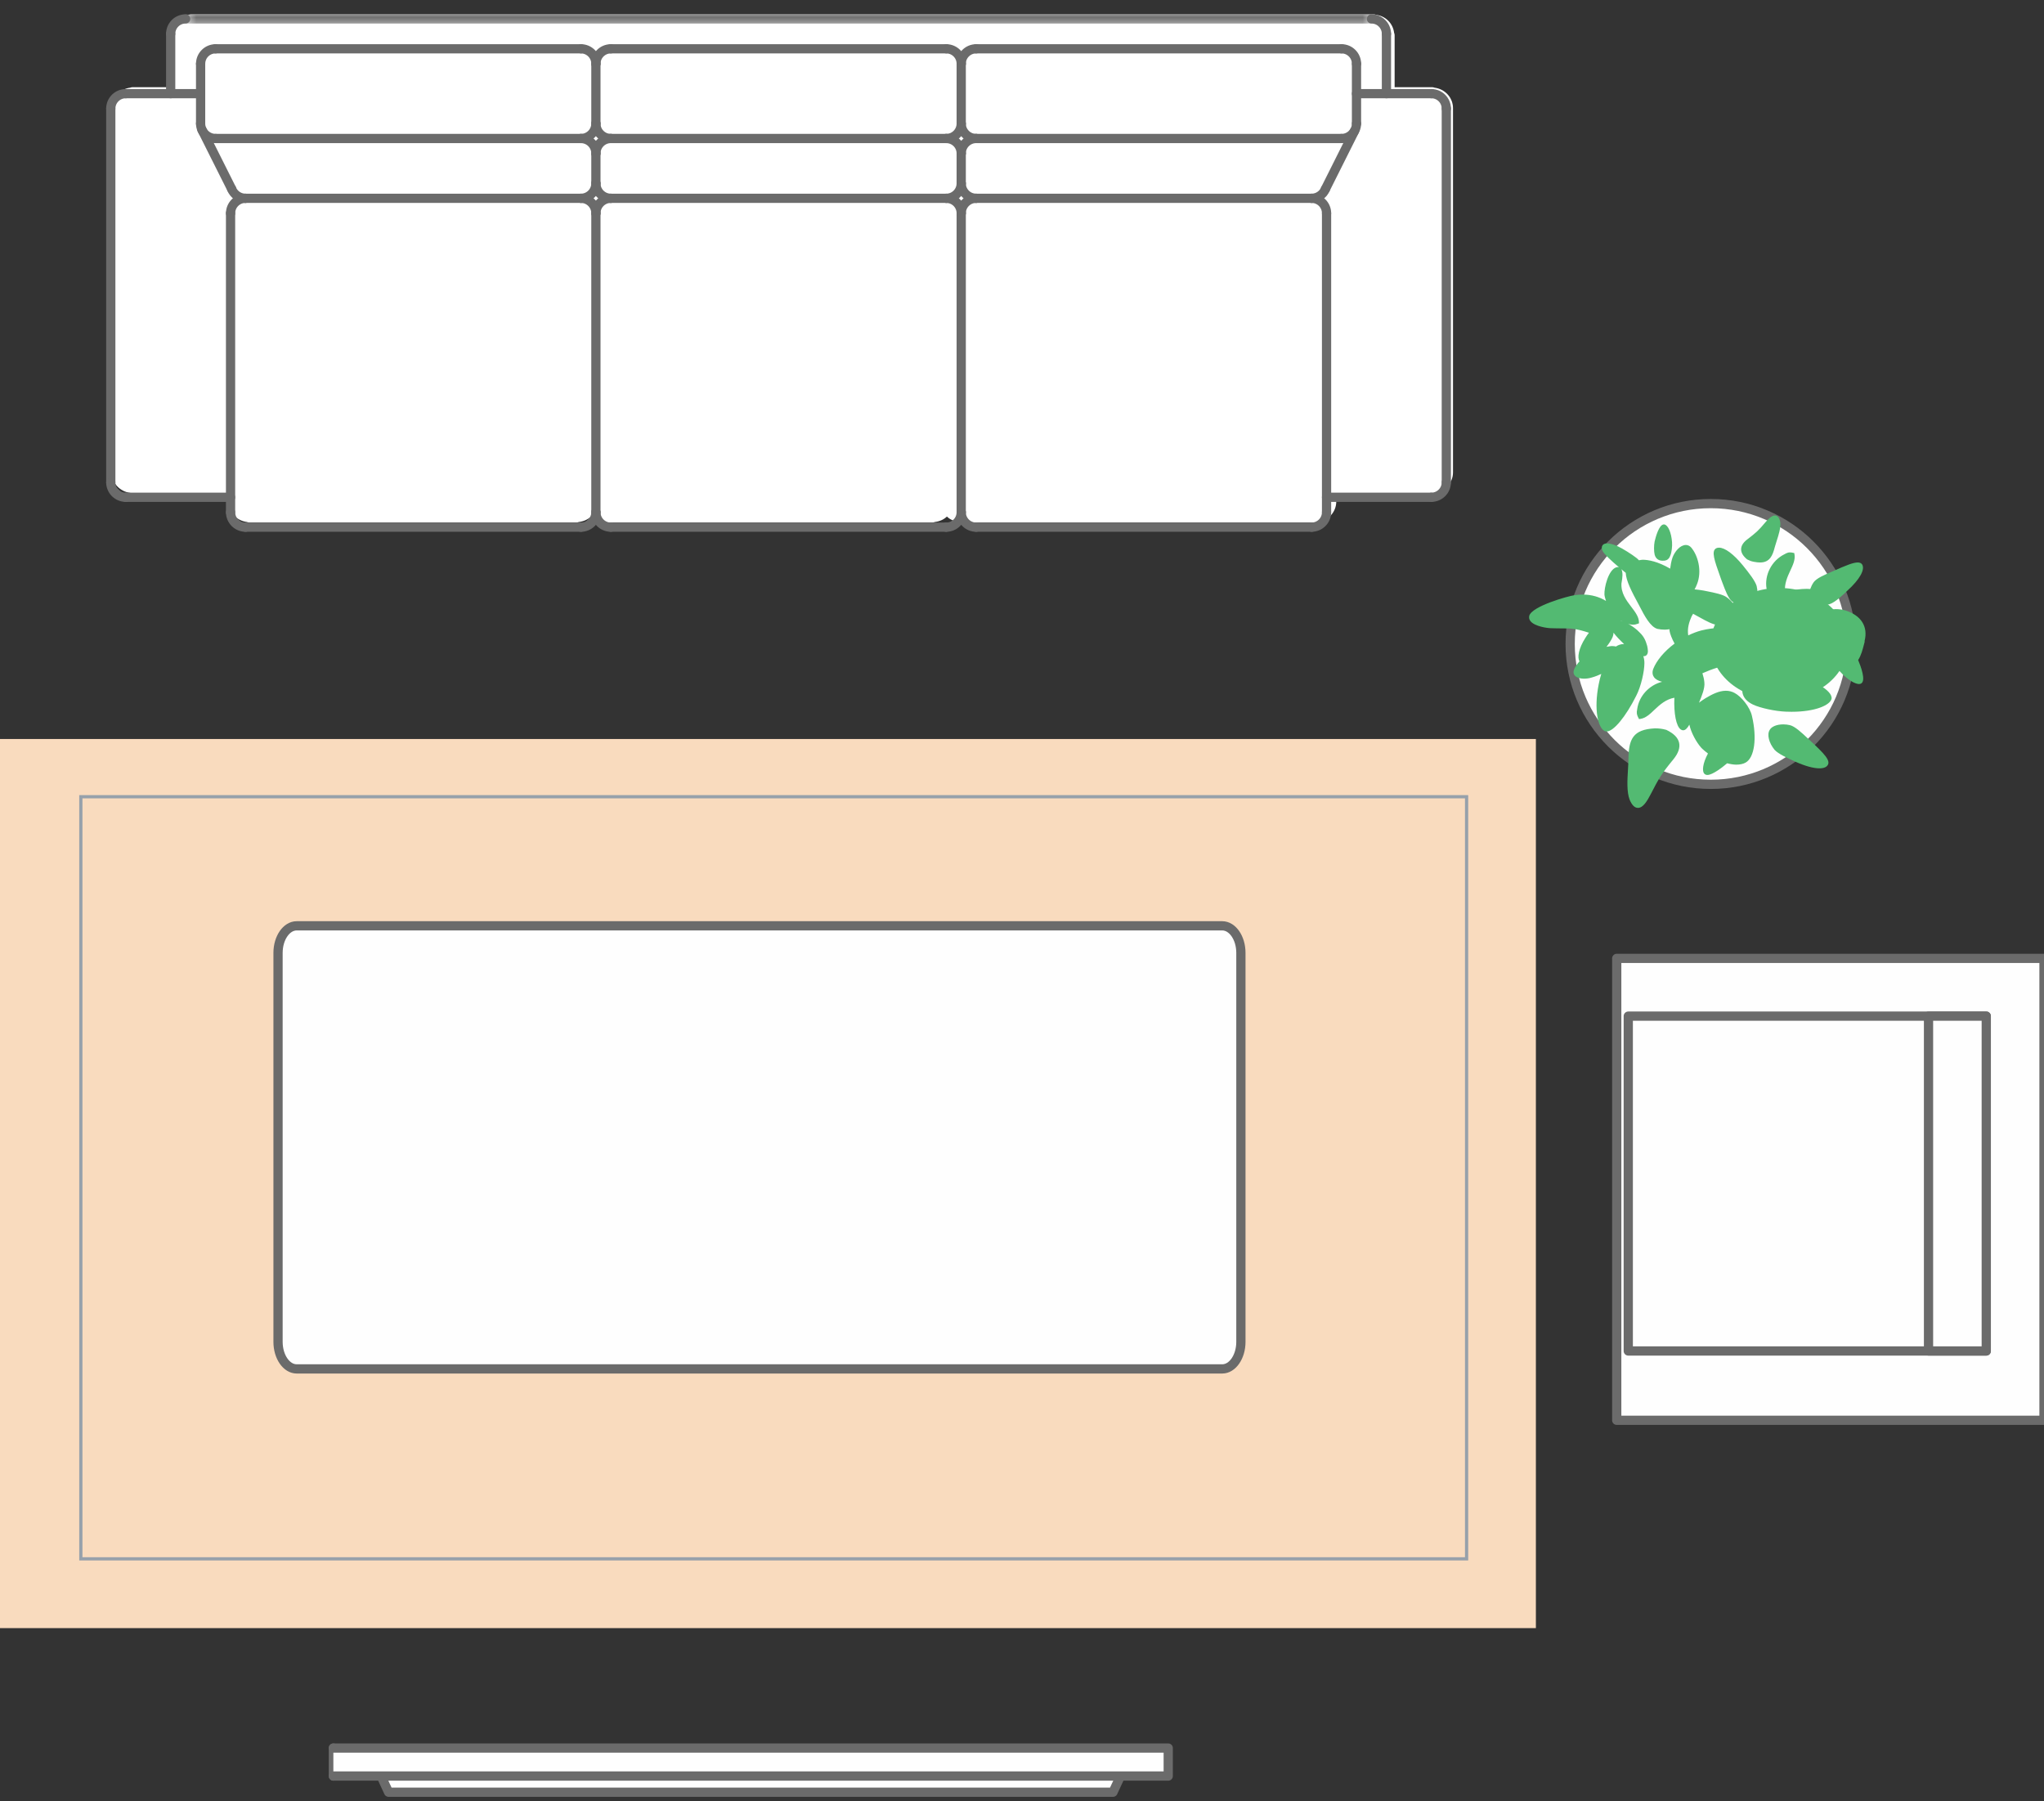 <?xml version="1.0" encoding="UTF-8"?>
<svg width="177px" height="156px" viewBox="0 0 177 156" version="1.1" xmlns="http://www.w3.org/2000/svg" xmlns:xlink="http://www.w3.org/1999/xlink">
    <rect x="0" y="0" width="177" height="156" fill="#333333" stroke="none"/>
    <title>visual/size/M</title>
    <defs>
        <polygon id="path-1" points="0.573 1.038 103.259 1.038 103.259 2.387 0.573 2.387"></polygon>
    </defs>
    <g id="visual/size/M" stroke="none" stroke-width="1" fill="none" fill-rule="evenodd">
        <g id="M">
            <polygon id="Fill-1" fill="#F9DBBE" points="0 141 133 141 133 64 0 64"></polygon>
            <polygon id="Stroke-2" stroke="#97A1AB" stroke-width="0.28" points="7 135 127 135 127 69 7 69"></polygon>
            <polygon id="Fill-3" fill="#FEFEFE" points="140 123 177 123 177 83 140 83"></polygon>
            <polygon id="Stroke-4" stroke="#6B6B6B" stroke-width="0.8" stroke-linecap="round" stroke-linejoin="round" points="140 123 177 123 177 83 140 83"></polygon>
            <polygon id="Fill-6" fill="#FEFEFE" points="141 117 172 117 172 88 141 88"></polygon>
            <polygon id="Stroke-7" stroke="#6B6B6B" stroke-width="0.8" stroke-linecap="round" stroke-linejoin="round" points="141 117 172 117 172 88 141 88"></polygon>
            <polygon id="Fill-8" fill="#FEFEFE" points="167 117 172 117 172 88 167 88"></polygon>
            <polygon id="Stroke-9" stroke="#6B6B6B" stroke-width="0.8" stroke-linecap="round" stroke-linejoin="round" points="167 117 172 117 172 88 167 88"></polygon>
            <g id="Group-336" transform="translate(8, 0)">
                <g id="Group-13" transform="translate(16.052, 79.405)">
                    <path d="M81.788,39.147 L1.64,39.147 C0.75,39.147 0.025,38.093 0.025,36.806 L0.025,3.116 C0.025,1.827 0.75,0.774 1.64,0.774 L81.788,0.774 C82.678,0.774 83.404,1.827 83.404,3.116 L83.404,36.806 C83.404,38.093 82.678,39.147 81.788,39.147" id="Fill-10" fill="#FEFEFE"></path>
                    <path d="M81.788,39.147 L1.64,39.147 C0.75,39.147 0.025,38.093 0.025,36.806 L0.025,3.116 C0.025,1.827 0.75,0.774 1.64,0.774 L81.788,0.774 C82.678,0.774 83.404,1.827 83.404,3.116 L83.404,36.806 C83.404,38.093 82.678,39.147 81.788,39.147" id="Stroke-12" stroke="#6B6B6B" stroke-width="0.8" stroke-linecap="round" stroke-linejoin="round"></path>
                </g>
                <path d="M152.317,55.769 C152.317,62.482 146.866,67.925 140.142,67.925 C133.419,67.925 127.968,62.482 127.968,55.769 C127.968,49.055 133.419,43.612 140.142,43.612 C146.866,43.612 152.317,49.055 152.317,55.769" id="Fill-14" fill="#FEFEFE"></path>
                <path d="M152.317,55.769 C152.317,62.482 146.866,67.925 140.142,67.925 C133.419,67.925 127.968,62.482 127.968,55.769 C127.968,49.055 133.419,43.612 140.142,43.612 C146.866,43.612 152.317,49.055 152.317,55.769 Z" id="Stroke-16" stroke="#6B6B6B" stroke-width="0.8" stroke-linecap="round" stroke-linejoin="round"></path>
                <path d="M148.667,64.062 L148.499,63.905 C148.017,63.452 147.418,62.891 146.991,62.799 C146.809,62.756 146.619,62.733 146.428,62.733 C145.862,62.733 145.406,62.921 145.247,63.213 C144.997,63.61 145.172,64.335 145.673,64.942 C145.99,65.289 146.793,65.662 147.519,65.986 C148.337,66.349 149.04,66.54 149.553,66.54 C149.987,66.54 150.178,66.398 150.26,66.278 C150.541,65.88 150.019,65.298 148.667,64.062" id="Fill-18" fill="#53BA72"></path>
                <path d="M145.001,57.805 C144.986,57.844 144.977,57.883 144.968,57.924 C144.941,57.922 144.908,57.921 144.885,57.921 C144.768,57.921 144.684,57.933 144.58,57.937 C144.71,57.889 144.849,57.846 145.001,57.805 L145.001,57.805 Z M141.806,54.572 C141.554,54.47 141.254,54.392 140.831,54.392 C140.393,54.392 139.889,54.463 139.33,54.598 C138.93,54.703 138.552,54.855 138.192,55.028 C138.093,54.41 138.27,53.858 138.495,53.357 C138.534,53.288 138.582,53.228 138.613,53.153 C138.696,53.198 138.769,53.24 138.855,53.287 C138.957,53.341 139.071,53.404 139.191,53.471 C139.742,53.777 140.364,54.123 140.786,54.123 L140.789,54.123 L140.793,54.123 C141.242,54.1 141.734,53.937 142.06,53.682 C142.063,53.87 142.123,54.034 142.195,54.175 C142.06,54.301 141.928,54.431 141.806,54.572 L141.806,54.572 Z M132.355,53.753 L132.353,53.739 C132.412,53.774 132.48,53.79 132.54,53.82 C132.48,53.798 132.412,53.768 132.355,53.753 L132.355,53.753 Z M132.616,55.777 C132.367,55.777 132.142,55.85 131.935,55.99 C131.833,55.97 131.729,55.951 131.597,55.951 C131.458,55.951 131.278,55.994 131.113,56.018 C131.345,55.724 131.557,55.383 131.65,55.155 C131.704,55.017 131.72,54.9 131.722,54.794 C131.957,55.104 132.278,55.444 132.642,55.778 C132.633,55.778 132.625,55.777 132.616,55.777 L132.616,55.777 Z M151.814,52.872 C151.551,52.792 151.272,52.752 150.98,52.752 C150.558,52.752 150.137,52.843 149.728,52.989 C149.551,52.735 149.373,52.53 149.196,52.442 C149.089,52.388 148.978,52.352 148.869,52.319 C148.903,52.284 148.933,52.25 148.965,52.216 C149.146,52.347 149.379,52.437 149.697,52.437 C149.929,52.437 150.183,52.398 150.431,52.323 C150.915,52.174 151.694,51.433 152,51.128 C153.038,50.182 153.522,49.324 153.251,48.882 C153.176,48.768 153.047,48.711 152.869,48.711 C152.485,48.711 151.856,48.961 150.761,49.453 L150.57,49.535 C150.008,49.776 149.308,50.076 149.059,50.418 C148.921,50.612 148.83,50.813 148.759,51.011 C148.668,51.003 148.578,50.996 148.467,50.996 C147.973,50.996 147.308,51.078 146.57,51.219 C146.518,50.554 146.776,49.962 147.023,49.433 C147.259,48.931 147.481,48.458 147.391,47.997 L147.371,47.895 L147.271,47.874 C146.902,47.79 146.765,47.866 146.506,48.01 C145.421,48.552 144.777,49.799 144.974,50.974 C144.998,51.122 145.058,51.324 145.148,51.544 C144.818,51.633 144.463,51.76 144.105,51.911 C144.202,51.582 144.219,51.174 144.117,50.749 C143.994,50.319 143.47,49.637 142.921,48.963 C142.124,47.988 141.371,47.429 140.856,47.429 C140.771,47.429 140.694,47.445 140.616,47.48 C140.169,47.724 140.456,48.525 140.975,49.98 L141.048,50.188 C141.084,50.281 141.122,50.385 141.163,50.494 C141.383,51.081 141.655,51.813 141.976,52.075 C142.258,52.307 142.591,52.442 142.912,52.52 C142.846,52.562 142.76,52.607 142.706,52.646 C142.574,52.744 142.474,52.839 142.388,52.935 C142.318,52.529 142.004,52.069 141.541,51.735 C141.197,51.475 140.433,51.326 139.818,51.204 C139.704,51.182 139.595,51.161 139.493,51.14 C139.227,51.092 138.979,51.062 138.741,51.041 C138.814,50.905 138.888,50.765 138.949,50.599 C139.407,49.454 139.035,48.107 138.451,47.42 C138.324,47.274 138.162,47.198 137.985,47.198 C137.492,47.198 137.023,47.76 136.829,48.29 C136.714,48.636 136.675,48.915 136.634,49.207 C136.633,49.219 136.63,49.233 136.627,49.245 C135.551,48.621 134.733,48.476 134.238,48.476 C134.123,48.476 134.032,48.509 133.929,48.522 C133.866,48.463 133.81,48.403 133.74,48.343 C133.293,47.994 132.529,47.514 132.101,47.316 C131.713,47.144 131.399,47.059 131.17,47.059 C130.921,47.059 130.808,47.161 130.757,47.248 C130.702,47.34 130.663,47.505 130.802,47.763 C130.969,48.033 131.498,48.54 132.19,49.122 C132.122,49.105 132.046,49.107 131.956,49.134 C131.269,49.363 130.904,50.903 130.937,51.496 C130.954,51.687 131.02,51.863 131.072,52.043 C130.502,51.696 129.821,51.492 129.053,51.492 C128.814,51.492 128.571,51.51 128.334,51.547 C127.777,51.624 124.653,52.499 124.427,53.33 C124.386,53.492 124.422,53.652 124.53,53.79 C124.896,54.258 126.025,54.404 126.304,54.404 L126.305,54.404 C126.715,54.419 127.031,54.421 127.3,54.421 C128.085,54.422 128.448,54.428 129.594,54.797 C129.479,54.948 129.371,55.1 129.293,55.231 C128.688,56.168 128.574,56.968 128.781,57.27 C128.569,57.513 128.392,57.76 128.304,57.991 C128.215,58.207 128.272,58.364 128.334,58.459 C128.469,58.659 128.778,58.775 129.182,58.775 C129.405,58.775 129.638,58.739 129.845,58.673 C130.172,58.581 130.415,58.475 130.663,58.364 C130.569,58.68 130.487,58.993 130.436,59.277 C130.007,61.447 130.379,63.064 130.969,63.316 C131.018,63.337 131.072,63.347 131.129,63.347 C131.725,63.347 132.778,62.077 133.687,60.259 C134.112,59.443 134.397,58.133 134.397,57.422 C134.397,57.185 134.358,56.995 134.303,56.827 C134.315,56.828 134.328,56.831 134.339,56.831 C134.478,56.831 134.561,56.767 134.604,56.712 C134.745,56.541 134.703,56.255 134.643,55.963 L134.622,55.888 C134.531,55.585 134.408,55.167 133.98,54.771 C133.74,54.502 133.309,54.195 132.97,54.01 C133.008,54.021 133.036,54.046 133.074,54.055 C133.225,54.09 133.327,54.103 133.42,54.103 C133.545,54.103 133.662,54.078 133.824,54.018 L133.929,53.979 L133.926,53.867 C133.909,53.407 133.596,52.995 133.264,52.559 C132.835,51.997 132.347,51.357 132.412,50.503 L132.423,50.451 C132.498,50.04 132.553,49.555 132.397,49.296 C132.523,49.4 132.648,49.501 132.781,49.609 C132.807,50.277 133.278,51.216 133.911,52.373 L134.008,52.559 C134.388,53.294 134.909,54.301 135.53,54.464 C135.729,54.508 135.946,54.53 136.169,54.53 C136.306,54.53 136.438,54.509 136.571,54.494 C136.576,54.536 136.564,54.577 136.571,54.619 C136.613,54.888 136.78,55.327 137.011,55.735 C136.102,56.41 135.437,57.23 135.162,57.933 C135.038,58.268 135.129,58.502 135.225,58.641 C135.36,58.833 135.611,58.966 135.929,59.046 C134.813,59.326 133.93,60.273 133.773,61.413 C133.701,61.771 133.741,61.898 133.879,62.174 L133.929,62.273 L134.04,62.259 C134.504,62.2 134.883,61.838 135.282,61.456 C135.741,61.02 136.268,60.553 136.993,60.426 C136.934,61.788 137.15,62.896 137.54,63.169 C137.605,63.22 137.674,63.245 137.749,63.245 C137.937,63.245 138.103,63.085 138.292,62.757 C138.426,63.415 138.883,64.269 139.32,64.757 C139.508,64.953 139.704,65.103 139.901,65.256 C139.44,66.111 139.366,66.824 139.604,67.021 C139.647,67.064 139.724,67.114 139.85,67.114 C140.313,67.114 141.178,66.427 141.562,66.102 C141.848,66.176 142.121,66.221 142.352,66.221 C142.676,66.221 142.957,66.159 143.158,66.044 C143.932,65.62 144.163,63.922 143.71,62.006 C143.539,61.23 142.78,60.315 142.216,60.018 C141.983,59.888 141.725,59.822 141.451,59.822 C140.832,59.822 140.222,60.152 139.695,60.463 C139.499,60.587 139.305,60.716 139.125,60.854 C139.354,60.307 139.649,59.593 139.59,59.106 C139.568,58.835 139.502,58.565 139.421,58.307 C139.815,58.136 140.231,57.963 140.783,57.795 C140.826,57.882 140.844,57.978 140.906,58.057 C141.223,58.46 141.784,58.71 142.367,58.71 C142.492,58.71 142.616,58.698 142.742,58.674 C142.915,58.634 143.061,58.578 143.209,58.524 C143.038,58.763 142.948,59.041 142.895,59.32 C142.84,59.796 142.754,60.514 143.803,61.02 C144.436,61.32 145.746,61.6 146.663,61.632 C146.828,61.639 146.986,61.642 147.14,61.642 C149.196,61.642 150.456,61.074 150.602,60.529 C150.743,59.777 148.837,58.83 147.163,58.247 C147.086,58.22 146.995,58.202 146.911,58.18 C146.896,58.048 146.887,57.907 146.84,57.814 C146.732,57.629 146.588,57.446 146.426,57.299 C146.465,57.26 146.518,57.238 146.548,57.193 C146.912,56.68 146.755,55.906 146.617,55.221 L146.576,55.034 C146.576,54.999 146.576,54.936 146.534,54.872 C146.468,54.565 146.357,54.298 146.21,54.073 C146.324,54.021 146.45,53.968 146.554,53.916 C146.96,53.711 147.314,53.499 147.64,53.29 C147.667,53.452 147.71,53.618 147.788,53.784 C147.827,53.862 147.892,53.946 147.964,54.033 C147.707,54.255 147.482,54.488 147.302,54.718 C146.992,55.122 146.908,55.597 147.065,56.06 C147.253,56.616 147.787,57.098 148.402,57.261 C148.833,57.347 149.19,57.354 149.55,57.354 L149.739,57.354 C150.087,57.354 150.441,57.387 150.827,57.458 C150.972,57.703 151.146,57.948 151.305,58.123 C151.987,58.89 152.653,59.239 152.98,59.239 C153.058,59.239 153.125,59.221 153.167,59.191 C153.601,58.945 153.13,57.691 152.906,57.16 C153.16,56.778 153.298,56.253 153.416,55.787 L153.469,55.588 L153.464,55.512 C153.777,54.264 153.175,53.302 151.814,52.872 L151.814,52.872 Z" id="Fill-20" fill="#53BA72"></path>
                <path d="M136.296,63.209 C135.946,63.113 135.68,63.078 135.305,63.078 L135.302,63.078 C133.397,63.177 133.046,64.007 133.013,65.717 C133.013,66.006 132.993,66.334 132.972,66.683 C132.918,67.57 132.858,68.577 133.122,69.266 C133.322,69.736 133.557,69.965 133.838,69.965 C134.285,69.965 134.632,69.377 134.948,68.773 C135.649,67.401 135.895,66.99 136.912,65.753 C137.332,65.236 137.497,64.756 137.403,64.328 C137.307,63.892 136.944,63.52 136.296,63.209" id="Fill-22" fill="#53BA72"></path>
                <path d="M135.972,48.56 C136.167,48.56 136.495,48.56 136.65,48.088 C136.755,47.841 136.821,47.306 136.79,46.947 C136.726,46.117 136.447,45.474 136.123,45.42 L136.081,45.417 C135.658,45.417 135.364,46.545 135.282,46.896 C135.214,47.236 135.214,47.757 135.285,48.036 C135.376,48.374 135.621,48.56 135.972,48.56" id="Fill-24" fill="#53BA72"></path>
                <path d="M143.871,48.652 C144.076,48.692 144.255,48.713 144.413,48.713 C145.274,48.713 145.509,48.079 145.689,47.375 C145.731,47.216 145.788,47.037 145.85,46.849 C146.023,46.316 146.215,45.714 146.164,45.234 C146.095,44.843 145.937,44.645 145.695,44.645 C145.407,44.645 145.124,44.957 144.881,45.224 C144.269,45.958 144.06,46.139 143.269,46.74 C142.944,46.998 142.777,47.275 142.773,47.565 C142.77,47.864 142.935,48.154 143.296,48.449 C143.487,48.545 143.659,48.617 143.871,48.652" id="Fill-26" fill="#53BA72"></path>
                <path d="M140.142,55.769 C140.142,58.446 142.802,60.617 146.082,60.617 C149.364,60.617 152.024,58.446 152.024,55.769 C152.024,53.092 149.364,50.921 146.082,50.921 C142.802,50.921 140.142,53.092 140.142,55.769" id="Fill-28" fill="#53BA72"></path>
                <path d="M116.219,7.593 C116.151,7.565 116.077,7.55 115.999,7.55 L112.768,7.55 L112.768,3.059 C112.768,2.983 112.753,2.91 112.724,2.844 C112.622,2.021 111.987,1.387 111.164,1.286 C111.098,1.257 111.024,1.241 110.946,1.241 L8.548,1.241 C8.471,1.241 8.398,1.257 8.332,1.286 C7.433,1.396 6.726,2.134 6.726,3.059 L6.726,7.55 L3.494,7.55 C3.416,7.55 3.343,7.565 3.278,7.593 C2.38,7.705 1.673,8.441 1.673,9.368 L1.673,40.908 C1.673,41.834 2.38,42.571 3.278,42.684 C3.343,42.712 3.416,42.727 3.494,42.727 L11.781,42.727 L11.781,43.431 C11.781,44.359 12.488,45.094 13.385,45.207 C13.453,45.235 13.526,45.25 13.601,45.25 L41.905,45.25 C41.98,45.25 42.054,45.235 42.121,45.207 C42.524,45.157 42.893,45.002 43.169,44.735 C43.445,45.002 43.814,45.157 44.215,45.207 C44.282,45.235 44.354,45.25 44.432,45.25 L72.735,45.25 C72.811,45.25 72.885,45.235 72.951,45.207 C73.353,45.157 73.72,45.002 73.997,44.735 C74.274,45.002 74.643,45.157 75.045,45.207 C75.111,45.235 75.185,45.25 75.261,45.25 L105.893,45.25 C105.969,45.25 106.044,45.235 106.11,45.207 C107.006,45.094 107.714,44.359 107.714,43.431 L107.714,42.727 L115.999,42.727 C116.077,42.727 116.151,42.711 116.219,42.684 C117.116,42.571 117.822,41.834 117.822,40.908 L117.822,9.368 C117.822,8.441 117.116,7.705 116.219,7.593" id="Fill-30" fill="#FFFFFF"></path>
                <g id="Group-35" transform="translate(73.521, 17.978)">
                    <line x1="1.716" y1="0.49" x2="1.716" y2="26.382" id="Fill-32" fill="#FEFEFE"></line>
                    <line x1="1.716" y1="0.49" x2="1.716" y2="26.382" id="Stroke-34" stroke="#6B6B6B" stroke-width="0.8" stroke-linecap="round" stroke-linejoin="round"></line>
                </g>
                <g id="Group-39" transform="translate(0, 8.989)">
                    <line x1="1.593" y1="0.417" x2="1.593" y2="32.782" id="Fill-36" fill="#FEFEFE"></line>
                    <line x1="1.593" y1="0.417" x2="1.593" y2="32.782" id="Stroke-38" stroke="#6B6B6B" stroke-width="0.8" stroke-linecap="round" stroke-linejoin="round"></line>
                </g>
                <g id="Group-43" transform="translate(10.503, 17.978)">
                    <line x1="1.462" y1="0.49" x2="1.462" y2="26.382" id="Fill-40" fill="#FEFEFE"></line>
                    <line x1="1.462" y1="0.49" x2="1.462" y2="26.382" id="Stroke-42" stroke="#6B6B6B" stroke-width="0.8" stroke-linecap="round" stroke-linejoin="round"></line>
                </g>
                <g id="Group-47" transform="translate(115.533, 8.989)">
                    <line x1="1.711" y1="0.417" x2="1.711" y2="32.782" id="Fill-44" fill="#FEFEFE"></line>
                    <line x1="1.711" y1="0.417" x2="1.711" y2="32.782" id="Stroke-46" stroke="#6B6B6B" stroke-width="0.8" stroke-linecap="round" stroke-linejoin="round"></line>
                </g>
                <g id="Group-51" transform="translate(106.077, 17.978)">
                    <line x1="0.796" y1="0.49" x2="0.796" y2="26.382" id="Fill-48" fill="#FEFEFE"></line>
                    <line x1="0.796" y1="0.49" x2="0.796" y2="26.382" id="Stroke-50" stroke="#6B6B6B" stroke-width="0.8" stroke-linecap="round" stroke-linejoin="round"></line>
                </g>
                <g id="Group-55" transform="translate(42.012, 17.978)">
                    <line x1="1.59" y1="0.49" x2="1.59" y2="26.382" id="Fill-52" fill="#FEFEFE"></line>
                    <line x1="1.59" y1="0.49" x2="1.59" y2="26.382" id="Stroke-54" stroke="#6B6B6B" stroke-width="0.8" stroke-linecap="round" stroke-linejoin="round"></line>
                </g>
                <g id="Group-59" transform="translate(44.56, 44.495)">
                    <line x1="0.337" y1="1.16" x2="29.379" y2="1.16" id="Fill-56" fill="#FEFEFE"></line>
                    <line x1="0.337" y1="1.16" x2="29.379" y2="1.16" id="Stroke-58" stroke="#6B6B6B" stroke-width="0.8" stroke-linecap="round" stroke-linejoin="round"></line>
                </g>
                <g id="Group-63" transform="translate(2.548, 41.95)">
                    <line x1="0.341" y1="1.116" x2="9.418" y2="1.116" id="Fill-60" fill="#FEFEFE"></line>
                    <line x1="0.341" y1="1.116" x2="9.418" y2="1.116" id="Stroke-62" stroke="#6B6B6B" stroke-width="0.8" stroke-linecap="round" stroke-linejoin="round"></line>
                </g>
                <g id="Group-67" transform="translate(1.048, 41.498)">
                    <path d="M0.545,0.272 C0.545,0.988 1.126,1.567 1.841,1.567" id="Fill-64" fill="#FEFEFE"></path>
                    <path d="M0.545,0.272 C0.545,0.988 1.126,1.567 1.841,1.567" id="Stroke-66" stroke="#6B6B6B" stroke-width="0.8" stroke-linecap="round" stroke-linejoin="round"></path>
                </g>
                <g id="Group-71" transform="translate(13.051, 44.495)">
                    <line x1="0.211" y1="1.16" x2="29.253" y2="1.16" id="Fill-68" fill="#FEFEFE"></line>
                    <line x1="0.211" y1="1.16" x2="29.253" y2="1.16" id="Stroke-70" stroke="#6B6B6B" stroke-width="0.8" stroke-linecap="round" stroke-linejoin="round"></line>
                </g>
                <g id="Group-75" transform="translate(11.551, 43.448)">
                    <path d="M0.415,0.913 C0.415,1.627 0.995,2.207 1.711,2.207" id="Fill-72" fill="#FEFEFE"></path>
                    <path d="M0.415,0.913 C0.415,1.627 0.995,2.207 1.711,2.207" id="Stroke-74" stroke="#6B6B6B" stroke-width="0.8" stroke-linecap="round" stroke-linejoin="round"></path>
                </g>
                <g id="Group-79" transform="translate(42.012, 43.448)">
                    <path d="M0.293,2.207 C1.009,2.207 1.589,1.628 1.589,0.913" id="Fill-76" fill="#FEFEFE"></path>
                    <path d="M0.293,2.207 C1.009,2.207 1.589,1.628 1.589,0.913" id="Stroke-78" stroke="#6B6B6B" stroke-width="0.8" stroke-linecap="round" stroke-linejoin="round"></path>
                </g>
                <g id="Group-83" transform="translate(43.06, 43.448)">
                    <path d="M0.542,0.913 C0.542,1.627 1.123,2.207 1.837,2.207" id="Fill-80" fill="#FEFEFE"></path>
                    <path d="M0.542,0.913 C0.542,1.627 1.123,2.207 1.837,2.207" id="Stroke-82" stroke="#6B6B6B" stroke-width="0.8" stroke-linecap="round" stroke-linejoin="round"></path>
                </g>
                <g id="Group-87" transform="translate(76.522, 44.495)">
                    <line x1="0.012" y1="1.16" x2="29.054" y2="1.16" id="Fill-84" fill="#FEFEFE"></line>
                    <line x1="0.012" y1="1.16" x2="29.054" y2="1.16" id="Stroke-86" stroke="#6B6B6B" stroke-width="0.8" stroke-linecap="round" stroke-linejoin="round"></line>
                </g>
                <g id="Group-91" transform="translate(73.521, 43.448)">
                    <path d="M0.419,2.207 C1.136,2.207 1.715,1.628 1.715,0.913" id="Fill-88" fill="#FEFEFE"></path>
                    <path d="M0.419,2.207 C1.136,2.207 1.715,1.628 1.715,0.913" id="Stroke-90" stroke="#6B6B6B" stroke-width="0.8" stroke-linecap="round" stroke-linejoin="round"></path>
                </g>
                <g id="Group-95" transform="translate(75.021, 43.448)">
                    <path d="M0.215,0.913 C0.215,1.627 0.796,2.207 1.512,2.207" id="Fill-92" fill="#FEFEFE"></path>
                    <path d="M0.215,0.913 C0.215,1.627 0.796,2.207 1.512,2.207" id="Stroke-94" stroke="#6B6B6B" stroke-width="0.8" stroke-linecap="round" stroke-linejoin="round"></path>
                </g>
                <g id="Group-99" transform="translate(106.53, 41.95)">
                    <line x1="0.343" y1="1.116" x2="9.419" y2="1.116" id="Fill-96" fill="#FEFEFE"></line>
                    <line x1="0.343" y1="1.116" x2="9.419" y2="1.116" id="Stroke-98" stroke="#6B6B6B" stroke-width="0.8" stroke-linecap="round" stroke-linejoin="round"></line>
                </g>
                <g id="Group-103" transform="translate(115.533, 41.498)">
                    <path d="M0.416,1.567 C1.132,1.567 1.711,0.987 1.711,0.273" id="Fill-100" fill="#FEFEFE"></path>
                    <path d="M0.416,1.567 C1.132,1.567 1.711,0.987 1.711,0.273" id="Stroke-102" stroke="#6B6B6B" stroke-width="0.8" stroke-linecap="round" stroke-linejoin="round"></path>
                </g>
                <g id="Group-107" transform="translate(105.03, 43.448)">
                    <path d="M0.547,2.207 C1.262,2.207 1.843,1.628 1.843,0.913" id="Fill-104" fill="#FEFEFE"></path>
                    <path d="M0.547,2.207 C1.262,2.207 1.843,1.628 1.843,0.913" id="Stroke-106" stroke="#6B6B6B" stroke-width="0.8" stroke-linecap="round" stroke-linejoin="round"></path>
                </g>
                <g id="Group-111" transform="translate(44.56, 16.029)">
                    <line x1="0.337" y1="1.144" x2="29.379" y2="1.144" id="Fill-108" fill="#FEFEFE"></line>
                    <line x1="0.337" y1="1.144" x2="29.379" y2="1.144" id="Stroke-110" stroke="#6B6B6B" stroke-width="0.8" stroke-linecap="round" stroke-linejoin="round"></line>
                </g>
                <g id="Group-115" transform="translate(44.56, 10.487)">
                    <line x1="0.337" y1="1.507" x2="29.379" y2="1.507" id="Fill-112" fill="#FEFEFE"></line>
                    <line x1="0.337" y1="1.507" x2="29.379" y2="1.507" id="Stroke-114" stroke="#6B6B6B" stroke-width="0.8" stroke-linecap="round" stroke-linejoin="round"></line>
                </g>
                <g id="Group-119" transform="translate(44.56, 2.996)">
                    <line x1="0.337" y1="1.231" x2="29.379" y2="1.231" id="Fill-116" fill="#FEFEFE"></line>
                    <line x1="0.337" y1="1.231" x2="29.379" y2="1.231" id="Stroke-118" stroke="#6B6B6B" stroke-width="0.8" stroke-linecap="round" stroke-linejoin="round"></line>
                </g>
                <g id="Group-123" transform="translate(7.502, 0)">
                    <mask id="mask-2" fill="white">
                        <use xlink:href="#path-1"></use>
                    </mask>
                    <g id="Clip-121"></g>
                    <line x1="0.573" y1="1.638" x2="103.259" y2="1.638" id="Fill-120" fill="#FEFEFE" mask="url(#mask-2)"></line>
                    <line x1="0.573" y1="1.638" x2="103.259" y2="1.638" id="Stroke-122" stroke="#6B6B6B" stroke-width="0.8" stroke-linecap="round" stroke-linejoin="round" mask="url(#mask-2)"></line>
                </g>
                <g id="Group-127" transform="translate(2.548, 7.04)">
                    <line x1="0.341" y1="1.071" x2="6.823" y2="1.071" id="Fill-124" fill="#FEFEFE"></line>
                    <line x1="0.341" y1="1.071" x2="6.823" y2="1.071" id="Stroke-126" stroke="#6B6B6B" stroke-width="0.8" stroke-linecap="round" stroke-linejoin="round"></line>
                </g>
                <g id="Group-131" transform="translate(6.002, 1.498)">
                    <path d="M2.073,0.139 C1.358,0.139 0.778,0.719 0.778,1.434" id="Fill-128" fill="#FEFEFE"></path>
                    <path d="M2.073,0.139 C1.358,0.139 0.778,0.719 0.778,1.434" id="Stroke-130" stroke="#6B6B6B" stroke-width="0.8" stroke-linecap="round" stroke-linejoin="round"></path>
                </g>
                <g id="Group-135" transform="translate(6.002, 2.545)">
                    <line x1="0.778" y1="0.387" x2="0.778" y2="5.567" id="Fill-132" fill="#FEFEFE"></line>
                    <line x1="0.778" y1="0.387" x2="0.778" y2="5.567" id="Stroke-134" stroke="#6B6B6B" stroke-width="0.8" stroke-linecap="round" stroke-linejoin="round"></line>
                </g>
                <g id="Group-139" transform="translate(1.048, 7.491)">
                    <path d="M1.842,0.62 C1.125,0.62 0.546,1.2 0.546,1.914" id="Fill-136" fill="#FEFEFE"></path>
                    <path d="M1.842,0.62 C1.125,0.62 0.546,1.2 0.546,1.914" id="Stroke-138" stroke="#6B6B6B" stroke-width="0.8" stroke-linecap="round" stroke-linejoin="round"></path>
                </g>
                <g id="Group-143" transform="translate(42.012, 5.495)">
                    <line x1="1.59" y1="0.027" x2="1.59" y2="5.206" id="Fill-140" fill="#FEFEFE"></line>
                    <line x1="1.59" y1="0.027" x2="1.59" y2="5.206" id="Stroke-142" stroke="#6B6B6B" stroke-width="0.8" stroke-linecap="round" stroke-linejoin="round"></line>
                </g>
                <g id="Group-147" transform="translate(8.55, 5.495)">
                    <line x1="0.822" y1="0.027" x2="0.822" y2="5.206" id="Fill-144" fill="#FEFEFE"></line>
                    <line x1="0.822" y1="0.027" x2="0.822" y2="5.206" id="Stroke-146" stroke="#6B6B6B" stroke-width="0.8" stroke-linecap="round" stroke-linejoin="round"></line>
                </g>
                <g id="Group-151" transform="translate(10.503, 10.487)">
                    <line x1="0.166" y1="1.507" x2="31.802" y2="1.507" id="Fill-148" fill="#FEFEFE"></line>
                    <line x1="0.166" y1="1.507" x2="31.802" y2="1.507" id="Stroke-150" stroke="#6B6B6B" stroke-width="0.8" stroke-linecap="round" stroke-linejoin="round"></line>
                </g>
                <g id="Group-155" transform="translate(13.051, 16.029)">
                    <line x1="0.211" y1="1.144" x2="29.253" y2="1.144" id="Fill-152" fill="#FEFEFE"></line>
                    <line x1="0.211" y1="1.144" x2="29.253" y2="1.144" id="Stroke-154" stroke="#6B6B6B" stroke-width="0.8" stroke-linecap="round" stroke-linejoin="round"></line>
                </g>
                <g id="Group-159" transform="translate(9.003, 10.487)">
                    <line x1="3.058" y1="5.879" x2="0.483" y2="0.743" id="Fill-156" fill="#FEFEFE"></line>
                    <line x1="3.058" y1="5.879" x2="0.483" y2="0.743" id="Stroke-158" stroke="#6B6B6B" stroke-width="0.8" stroke-linecap="round" stroke-linejoin="round"></line>
                </g>
                <g id="Group-163" transform="translate(9.003, 10.487)">
                    <path d="M0.369,0.213 C0.369,0.929 0.95,1.507 1.666,1.507" id="Fill-160" fill="#FEFEFE"></path>
                    <path d="M0.369,0.213 C0.369,0.929 0.95,1.507 1.666,1.507" id="Stroke-162" stroke="#6B6B6B" stroke-width="0.8" stroke-linecap="round" stroke-linejoin="round"></path>
                </g>
                <g id="Group-167" transform="translate(11.551, 16.48)">
                    <path d="M1.712,0.693 C0.994,0.693 0.415,1.273 0.415,1.988" id="Fill-164" fill="#FEFEFE"></path>
                    <path d="M1.712,0.693 C0.994,0.693 0.415,1.273 0.415,1.988" id="Stroke-166" stroke="#6B6B6B" stroke-width="0.8" stroke-linecap="round" stroke-linejoin="round"></path>
                </g>
                <g id="Group-171" transform="translate(11.551, 15.982)">
                    <path d="M0.51,0.384 C0.71,0.873 1.184,1.192 1.712,1.192" id="Fill-168" fill="#FEFEFE"></path>
                    <path d="M0.51,0.384 C0.71,0.873 1.184,1.192 1.712,1.192" id="Stroke-170" stroke="#6B6B6B" stroke-width="0.8" stroke-linecap="round" stroke-linejoin="round"></path>
                </g>
                <g id="Group-175" transform="translate(42.012, 10.487)">
                    <path d="M0.293,1.507 C1.009,1.507 1.589,0.928 1.589,0.213" id="Fill-172" fill="#FEFEFE"></path>
                    <path d="M0.293,1.507 C1.009,1.507 1.589,0.928 1.589,0.213" id="Stroke-174" stroke="#6B6B6B" stroke-width="0.8" stroke-linecap="round" stroke-linejoin="round"></path>
                </g>
                <g id="Group-179" transform="translate(42.012, 11.534)">
                    <path d="M1.59,1.755 C1.59,1.039 1.008,0.461 0.293,0.461" id="Fill-176" fill="#FEFEFE"></path>
                    <path d="M1.59,1.755 C1.59,1.039 1.008,0.461 0.293,0.461" id="Stroke-178" stroke="#6B6B6B" stroke-width="0.8" stroke-linecap="round" stroke-linejoin="round"></path>
                </g>
                <g id="Group-183" transform="translate(42.012, 13.033)">
                    <line x1="1.59" y1="0.257" x2="1.59" y2="2.846" id="Fill-180" fill="#FEFEFE"></line>
                    <line x1="1.59" y1="0.257" x2="1.59" y2="2.846" id="Stroke-182" stroke="#6B6B6B" stroke-width="0.8" stroke-linecap="round" stroke-linejoin="round"></line>
                </g>
                <g id="Group-187" transform="translate(42.012, 14.982)">
                    <path d="M0.293,2.191 C1.009,2.191 1.589,1.612 1.589,0.897" id="Fill-184" fill="#FEFEFE"></path>
                    <path d="M0.293,2.191 C1.009,2.191 1.589,1.612 1.589,0.897" id="Stroke-186" stroke="#6B6B6B" stroke-width="0.8" stroke-linecap="round" stroke-linejoin="round"></path>
                </g>
                <g id="Group-191" transform="translate(42.012, 16.48)">
                    <path d="M1.59,1.988 C1.59,1.272 1.008,0.694 0.293,0.694" id="Fill-188" fill="#FEFEFE"></path>
                    <path d="M1.59,1.988 C1.59,1.272 1.008,0.694 0.293,0.694" id="Stroke-190" stroke="#6B6B6B" stroke-width="0.8" stroke-linecap="round" stroke-linejoin="round"></path>
                </g>
                <g id="Group-195" transform="translate(43.06, 10.487)">
                    <path d="M0.542,0.213 C0.542,0.929 1.123,1.507 1.837,1.507" id="Fill-192" fill="#FEFEFE"></path>
                    <path d="M0.542,0.213 C0.542,0.929 1.123,1.507 1.837,1.507" id="Stroke-194" stroke="#6B6B6B" stroke-width="0.8" stroke-linecap="round" stroke-linejoin="round"></path>
                </g>
                <g id="Group-199" transform="translate(43.06, 11.534)">
                    <path d="M1.838,0.46 C1.122,0.46 0.543,1.04 0.543,1.755" id="Fill-196" fill="#FEFEFE"></path>
                    <path d="M1.838,0.46 C1.122,0.46 0.543,1.04 0.543,1.755" id="Stroke-198" stroke="#6B6B6B" stroke-width="0.8" stroke-linecap="round" stroke-linejoin="round"></path>
                </g>
                <g id="Group-203" transform="translate(43.06, 14.982)">
                    <path d="M0.542,0.897 C0.542,1.613 1.123,2.191 1.837,2.191" id="Fill-200" fill="#FEFEFE"></path>
                    <path d="M0.542,0.897 C0.542,1.613 1.123,2.191 1.837,2.191" id="Stroke-202" stroke="#6B6B6B" stroke-width="0.8" stroke-linecap="round" stroke-linejoin="round"></path>
                </g>
                <g id="Group-207" transform="translate(43.06, 16.48)">
                    <path d="M1.838,0.693 C1.122,0.693 0.543,1.273 0.543,1.988" id="Fill-204" fill="#FEFEFE"></path>
                    <path d="M1.838,0.693 C1.122,0.693 0.543,1.273 0.543,1.988" id="Stroke-206" stroke="#6B6B6B" stroke-width="0.8" stroke-linecap="round" stroke-linejoin="round"></path>
                </g>
                <g id="Group-211" transform="translate(10.503, 2.996)">
                    <line x1="0.166" y1="1.231" x2="31.802" y2="1.231" id="Fill-208" fill="#FEFEFE"></line>
                    <line x1="0.166" y1="1.231" x2="31.802" y2="1.231" id="Stroke-210" stroke="#6B6B6B" stroke-width="0.8" stroke-linecap="round" stroke-linejoin="round"></line>
                </g>
                <g id="Group-215" transform="translate(9.003, 4.043)">
                    <path d="M1.666,0.184 C0.949,0.184 0.37,0.764 0.37,1.478" id="Fill-212" fill="#FEFEFE"></path>
                    <path d="M1.666,0.184 C0.949,0.184 0.37,0.764 0.37,1.478" id="Stroke-214" stroke="#6B6B6B" stroke-width="0.8" stroke-linecap="round" stroke-linejoin="round"></path>
                </g>
                <g id="Group-219" transform="translate(43.06, 4.043)">
                    <path d="M1.838,0.184 C1.122,0.184 0.543,0.764 0.543,1.478" id="Fill-216" fill="#FEFEFE"></path>
                    <path d="M1.838,0.184 C1.122,0.184 0.543,0.764 0.543,1.478" id="Stroke-218" stroke="#6B6B6B" stroke-width="0.8" stroke-linecap="round" stroke-linejoin="round"></path>
                </g>
                <g id="Group-223" transform="translate(42.012, 4.043)">
                    <path d="M1.59,1.478 C1.59,0.763 1.008,0.183 0.293,0.183" id="Fill-220" fill="#FEFEFE"></path>
                    <path d="M1.59,1.478 C1.59,0.763 1.008,0.183 0.293,0.183" id="Stroke-222" stroke="#6B6B6B" stroke-width="0.8" stroke-linecap="round" stroke-linejoin="round"></path>
                </g>
                <g id="Group-227" transform="translate(76.522, 2.996)">
                    <line x1="0.012" y1="1.231" x2="31.647" y2="1.231" id="Fill-224" fill="#FEFEFE"></line>
                    <line x1="0.012" y1="1.231" x2="31.647" y2="1.231" id="Stroke-226" stroke="#6B6B6B" stroke-width="0.8" stroke-linecap="round" stroke-linejoin="round"></line>
                </g>
                <g id="Group-231" transform="translate(76.522, 10.487)">
                    <line x1="0.012" y1="1.507" x2="31.647" y2="1.507" id="Fill-228" fill="#FEFEFE"></line>
                    <line x1="0.012" y1="1.507" x2="31.647" y2="1.507" id="Stroke-230" stroke="#6B6B6B" stroke-width="0.8" stroke-linecap="round" stroke-linejoin="round"></line>
                </g>
                <g id="Group-235" transform="translate(76.522, 16.029)">
                    <line x1="0.012" y1="1.144" x2="29.054" y2="1.144" id="Fill-232" fill="#FEFEFE"></line>
                    <line x1="0.012" y1="1.144" x2="29.054" y2="1.144" id="Stroke-234" stroke="#6B6B6B" stroke-width="0.8" stroke-linecap="round" stroke-linejoin="round"></line>
                </g>
                <g id="Group-239" transform="translate(73.521, 5.495)">
                    <line x1="1.716" y1="0.027" x2="1.716" y2="5.206" id="Fill-236" fill="#FEFEFE"></line>
                    <line x1="1.716" y1="0.027" x2="1.716" y2="5.206" id="Stroke-238" stroke="#6B6B6B" stroke-width="0.8" stroke-linecap="round" stroke-linejoin="round"></line>
                </g>
                <g id="Group-243" transform="translate(73.521, 10.487)">
                    <path d="M0.419,1.507 C1.136,1.507 1.715,0.928 1.715,0.213" id="Fill-240" fill="#FEFEFE"></path>
                    <path d="M0.419,1.507 C1.136,1.507 1.715,0.928 1.715,0.213" id="Stroke-242" stroke="#6B6B6B" stroke-width="0.8" stroke-linecap="round" stroke-linejoin="round"></path>
                </g>
                <g id="Group-247" transform="translate(73.521, 11.534)">
                    <path d="M1.716,1.755 C1.716,1.039 1.135,0.461 0.42,0.461" id="Fill-244" fill="#FEFEFE"></path>
                    <path d="M1.716,1.755 C1.716,1.039 1.135,0.461 0.42,0.461" id="Stroke-246" stroke="#6B6B6B" stroke-width="0.8" stroke-linecap="round" stroke-linejoin="round"></path>
                </g>
                <g id="Group-251" transform="translate(73.521, 14.982)">
                    <path d="M0.419,2.191 C1.136,2.191 1.715,1.612 1.715,0.897" id="Fill-248" fill="#FEFEFE"></path>
                    <path d="M0.419,2.191 C1.136,2.191 1.715,1.612 1.715,0.897" id="Stroke-250" stroke="#6B6B6B" stroke-width="0.8" stroke-linecap="round" stroke-linejoin="round"></path>
                </g>
                <g id="Group-255" transform="translate(73.521, 16.48)">
                    <path d="M1.716,1.988 C1.716,1.272 1.135,0.694 0.42,0.694" id="Fill-252" fill="#FEFEFE"></path>
                    <path d="M1.716,1.988 C1.716,1.272 1.135,0.694 0.42,0.694" id="Stroke-254" stroke="#6B6B6B" stroke-width="0.8" stroke-linecap="round" stroke-linejoin="round"></path>
                </g>
                <g id="Group-259" transform="translate(75.021, 10.487)">
                    <path d="M0.215,0.213 C0.215,0.929 0.796,1.507 1.512,1.507" id="Fill-256" fill="#FEFEFE"></path>
                    <path d="M0.215,0.213 C0.215,0.929 0.796,1.507 1.512,1.507" id="Stroke-258" stroke="#6B6B6B" stroke-width="0.8" stroke-linecap="round" stroke-linejoin="round"></path>
                </g>
                <g id="Group-263" transform="translate(75.021, 11.534)">
                    <path d="M1.512,0.46 C0.795,0.46 0.216,1.04 0.216,1.755" id="Fill-260" fill="#FEFEFE"></path>
                    <path d="M1.512,0.46 C0.795,0.46 0.216,1.04 0.216,1.755" id="Stroke-262" stroke="#6B6B6B" stroke-width="0.8" stroke-linecap="round" stroke-linejoin="round"></path>
                </g>
                <g id="Group-267" transform="translate(73.521, 13.033)">
                    <line x1="1.716" y1="0.257" x2="1.716" y2="2.846" id="Fill-264" fill="#FEFEFE"></line>
                    <line x1="1.716" y1="0.257" x2="1.716" y2="2.846" id="Stroke-266" stroke="#6B6B6B" stroke-width="0.8" stroke-linecap="round" stroke-linejoin="round"></line>
                </g>
                <g id="Group-271" transform="translate(75.021, 14.982)">
                    <path d="M0.215,0.897 C0.215,1.613 0.796,2.191 1.512,2.191" id="Fill-268" fill="#FEFEFE"></path>
                    <path d="M0.215,0.897 C0.215,1.613 0.796,2.191 1.512,2.191" id="Stroke-270" stroke="#6B6B6B" stroke-width="0.8" stroke-linecap="round" stroke-linejoin="round"></path>
                </g>
                <g id="Group-275" transform="translate(75.021, 16.48)">
                    <path d="M1.512,0.693 C0.795,0.693 0.216,1.273 0.216,1.988" id="Fill-272" fill="#FEFEFE"></path>
                    <path d="M1.512,0.693 C0.795,0.693 0.216,1.273 0.216,1.988" id="Stroke-274" stroke="#6B6B6B" stroke-width="0.8" stroke-linecap="round" stroke-linejoin="round"></path>
                </g>
                <g id="Group-279" transform="translate(73.521, 4.043)">
                    <path d="M1.716,1.478 C1.716,0.763 1.135,0.183 0.42,0.183" id="Fill-276" fill="#FEFEFE"></path>
                    <path d="M1.716,1.478 C1.716,0.763 1.135,0.183 0.42,0.183" id="Stroke-278" stroke="#6B6B6B" stroke-width="0.8" stroke-linecap="round" stroke-linejoin="round"></path>
                </g>
                <g id="Group-283" transform="translate(75.021, 4.043)">
                    <path d="M1.512,0.184 C0.795,0.184 0.216,0.764 0.216,1.478" id="Fill-280" fill="#FEFEFE"></path>
                    <path d="M1.512,0.184 C0.795,0.184 0.216,0.764 0.216,1.478" id="Stroke-282" stroke="#6B6B6B" stroke-width="0.8" stroke-linecap="round" stroke-linejoin="round"></path>
                </g>
                <g id="Group-287" transform="translate(108.031, 5.495)">
                    <line x1="1.435" y1="0.027" x2="1.435" y2="5.206" id="Fill-284" fill="#FEFEFE"></line>
                    <line x1="1.435" y1="0.027" x2="1.435" y2="5.206" id="Stroke-286" stroke="#6B6B6B" stroke-width="0.8" stroke-linecap="round" stroke-linejoin="round"></line>
                </g>
                <g id="Group-291" transform="translate(108.031, 10.487)">
                    <path d="M0.138,1.507 C0.855,1.507 1.434,0.928 1.434,0.213" id="Fill-288" fill="#FEFEFE"></path>
                    <path d="M0.138,1.507 C0.855,1.507 1.434,0.928 1.434,0.213" id="Stroke-290" stroke="#6B6B6B" stroke-width="0.8" stroke-linecap="round" stroke-linejoin="round"></path>
                </g>
                <g id="Group-295" transform="translate(105.03, 16.48)">
                    <path d="M1.843,1.988 C1.843,1.272 1.261,0.694 0.547,0.694" id="Fill-292" fill="#FEFEFE"></path>
                    <path d="M1.843,1.988 C1.843,1.272 1.261,0.694 0.547,0.694" id="Stroke-294" stroke="#6B6B6B" stroke-width="0.8" stroke-linecap="round" stroke-linejoin="round"></path>
                </g>
                <g id="Group-299" transform="translate(105.03, 15.982)">
                    <path d="M0.547,1.191 C1.072,1.191 1.544,0.875 1.745,0.39" id="Fill-296" fill="#FEFEFE"></path>
                    <path d="M0.547,1.191 C1.072,1.191 1.544,0.875 1.745,0.39" id="Stroke-298" stroke="#6B6B6B" stroke-width="0.8" stroke-linecap="round" stroke-linejoin="round"></path>
                </g>
                <g id="Group-303" transform="translate(106.53, 10.487)">
                    <line x1="0.245" y1="5.885" x2="2.758" y2="0.867" id="Fill-300" fill="#FEFEFE"></line>
                    <line x1="0.245" y1="5.885" x2="2.758" y2="0.867" id="Stroke-302" stroke="#6B6B6B" stroke-width="0.8" stroke-linecap="round" stroke-linejoin="round"></line>
                </g>
                <g id="Group-307" transform="translate(109.078, 7.04)">
                    <line x1="0.387" y1="1.071" x2="6.87" y2="1.071" id="Fill-304" fill="#FEFEFE"></line>
                    <line x1="0.387" y1="1.071" x2="6.87" y2="1.071" id="Stroke-306" stroke="#6B6B6B" stroke-width="0.8" stroke-linecap="round" stroke-linejoin="round"></line>
                </g>
                <g id="Group-311" transform="translate(110.579, 1.498)">
                    <path d="M1.48,1.434 C1.48,0.72 0.899,0.14 0.184,0.14" id="Fill-308" fill="#FEFEFE"></path>
                    <path d="M1.48,1.434 C1.48,0.72 0.899,0.14 0.184,0.14" id="Stroke-310" stroke="#6B6B6B" stroke-width="0.8" stroke-linecap="round" stroke-linejoin="round"></path>
                </g>
                <g id="Group-315" transform="translate(108.031, 4.043)">
                    <path d="M1.435,1.478 C1.435,0.763 0.854,0.183 0.138,0.183" id="Fill-312" fill="#FEFEFE"></path>
                    <path d="M1.435,1.478 C1.435,0.763 0.854,0.183 0.138,0.183" id="Stroke-314" stroke="#6B6B6B" stroke-width="0.8" stroke-linecap="round" stroke-linejoin="round"></path>
                </g>
                <g id="Group-319" transform="translate(111.032, 2.545)">
                    <line x1="1.027" y1="0.387" x2="1.027" y2="5.567" id="Fill-316" fill="#FEFEFE"></line>
                    <line x1="1.027" y1="0.387" x2="1.027" y2="5.567" id="Stroke-318" stroke="#6B6B6B" stroke-width="0.8" stroke-linecap="round" stroke-linejoin="round"></line>
                </g>
                <g id="Group-323" transform="translate(115.533, 7.491)">
                    <path d="M1.711,1.915 C1.711,1.199 1.131,0.62 0.417,0.62" id="Fill-320" fill="#FEFEFE"></path>
                    <path d="M1.711,1.915 C1.711,1.199 1.131,0.62 0.417,0.62" id="Stroke-322" stroke="#6B6B6B" stroke-width="0.8" stroke-linecap="round" stroke-linejoin="round"></path>
                </g>
                <g id="Group-327" transform="translate(19.506, 151.318)">
                    <line x1="1.363" y1="0.069" x2="1.363" y2="2.493" id="Fill-324" fill="#FEFEFE"></line>
                    <line x1="1.363" y1="0.069" x2="1.363" y2="2.493" id="Stroke-326" stroke="#6B6B6B" stroke-width="0.8" stroke-linecap="round" stroke-linejoin="round"></line>
                </g>
                <g id="Group-331" transform="translate(25.007, 152.816)">
                    <polyline id="Fill-328" fill="#FEFEFE" points="64.021 0.995 63.371 2.397 0.644 2.397 -0.004 0.995"></polyline>
                    <polyline id="Stroke-330" stroke="#6B6B6B" stroke-width="0.8" stroke-linecap="round" stroke-linejoin="round" points="64.021 0.995 63.371 2.397 0.644 2.397 -0.004 0.995"></polyline>
                </g>
                <g id="Group-335" transform="translate(20.553, 151.318)">
                    <polyline id="Fill-332" fill="#FEFEFE" points="0.315 0.069 72.61 0.069 72.61 2.379 72.61 2.493 0.315 2.493"></polyline>
                    <polyline id="Stroke-334" stroke="#6B6B6B" stroke-width="0.8" stroke-linecap="round" stroke-linejoin="round" points="0.315 0.069 72.61 0.069 72.61 2.379 72.61 2.493 0.315 2.493"></polyline>
                </g>
            </g>
        </g>
    </g>
</svg>
